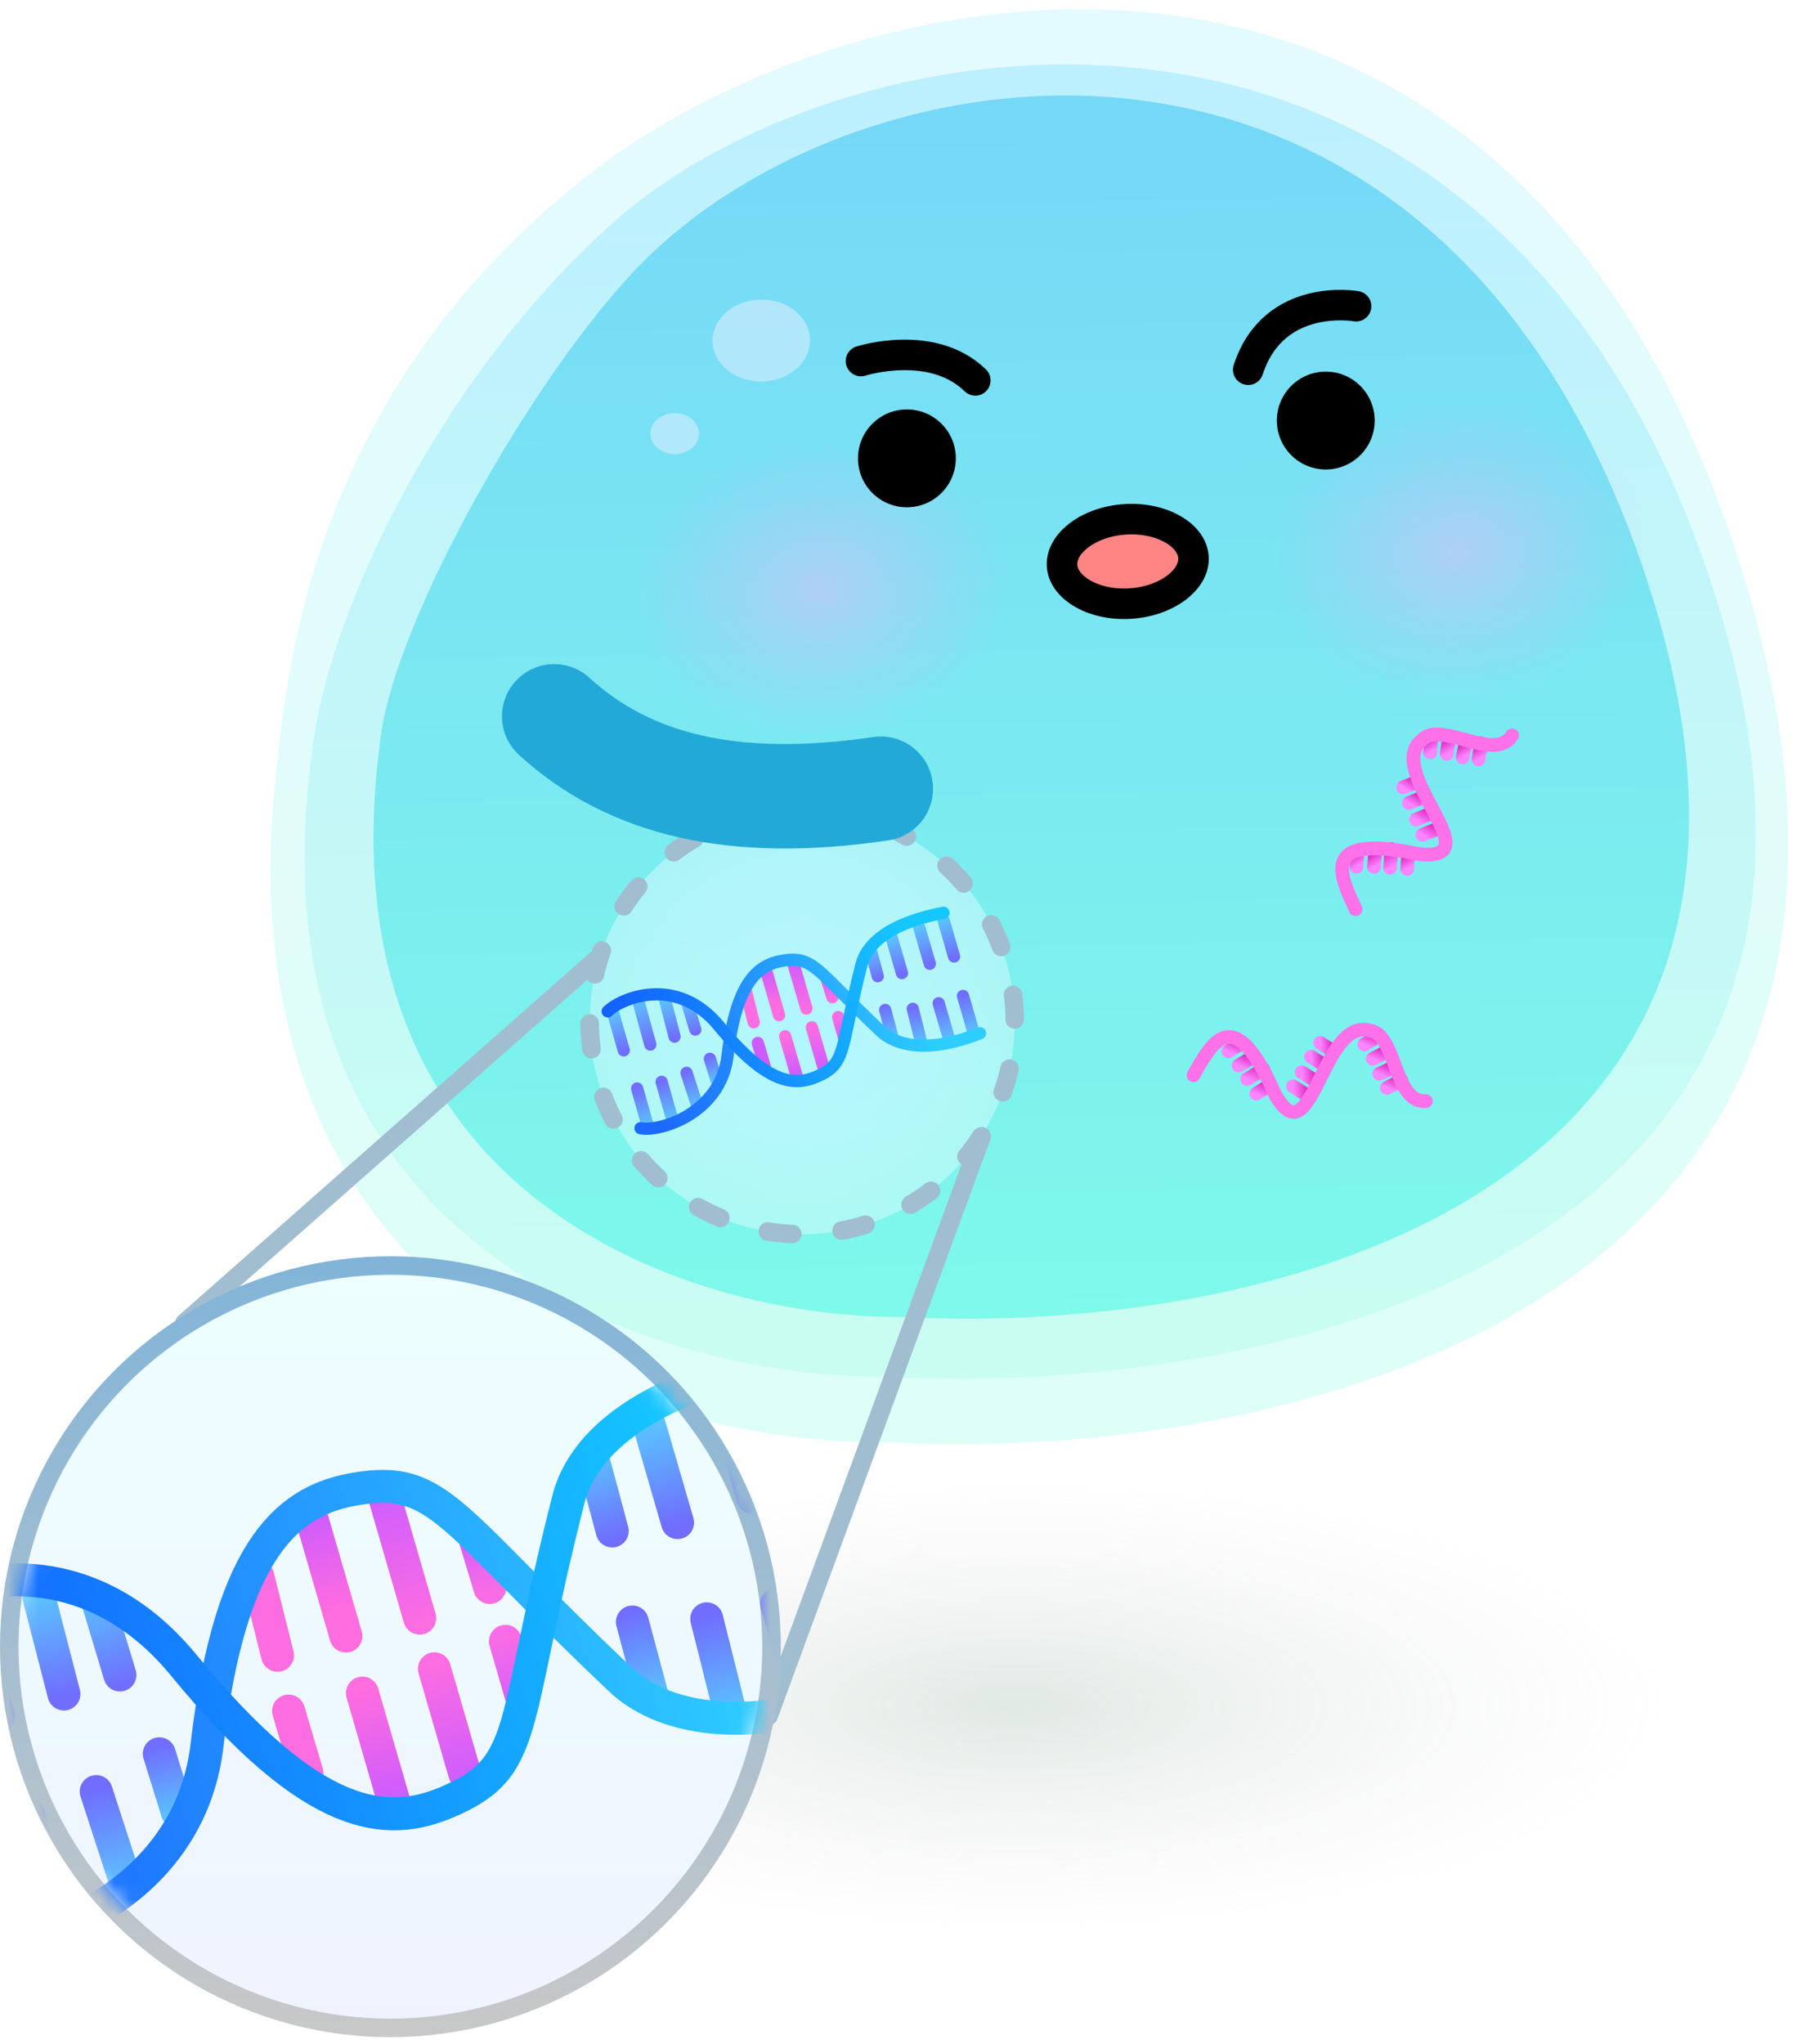 <svg width="119" height="134" viewBox="0 0 119 134" fill="none" xmlns="http://www.w3.org/2000/svg">
<ellipse opacity="0.2" cx="42.754" cy="14.899" rx="42.754" ry="14.899" transform="matrix(-1 8.75367e-08 8.75367e-08 1 109.299 96.921)" fill="url(#paint0_radial_10467_255)"/>
<path opacity="0.6" d="M114.313 37.736C99.283 -11.137 56.403 -2.264 38.874 11.237C22.434 23.899 19.161 40.053 18.23 49.584C13.636 86.025 42.799 94.734 57.955 94.534C83.004 95.965 129.343 86.609 114.313 37.736Z" fill="url(#paint1_linear_10467_255)"/>
<path opacity="0.6" d="M112.327 38.621C97.985 -5.773 55.783 0.678 40.203 14.593C28.436 25.102 21.334 40.786 20.437 49.446C16.021 82.558 43.904 90.453 58.397 90.261C82.35 91.545 126.669 83.016 112.327 38.621Z" fill="url(#paint2_linear_10467_255)"/>
<path d="M108.205 38.701C95.196 -2.261 58.218 2.042 42.825 16.517C35.677 23.239 25.727 40.679 24.916 48.668C20.92 79.217 46.196 86.506 59.333 86.332C81.044 87.523 121.215 79.663 108.205 38.701Z" fill="url(#paint3_linear_10467_255)"/>
<circle cx="13.933" cy="13.933" r="13.933" transform="matrix(-1 0.013 0.013 1 66.349 52.864)" fill="url(#paint4_radial_10467_255)"/>
<circle cx="13.933" cy="13.933" r="13.933" transform="matrix(-1 0.013 0.013 1 66.349 52.864)" fill="white" fill-opacity="0.2"/>
<circle cx="13.933" cy="13.933" r="13.933" transform="matrix(-1 0.013 0.013 1 66.349 52.864)" stroke="#A1BED1" stroke-width="1.214" stroke-linecap="round" stroke-dasharray="1.62 3.24"/>
<path d="M57.751 51.704C48.105 53.127 41.273 51.471 36.335 46.96" stroke="#23A9D7" stroke-width="6.847" stroke-linecap="round"/>
<g opacity="0.6" filter="url(#filter0_f_10467_255)">
<ellipse cx="3.196" cy="2.685" rx="3.196" ry="2.685" transform="matrix(-1 0.013 0.013 1 53.075 19.598)" fill="#D7ECFF"/>
</g>
<g opacity="0.6" filter="url(#filter1_f_10467_255)">
<ellipse cx="1.598" cy="1.343" rx="1.598" ry="1.343" transform="matrix(-1 0.013 0.013 1 45.821 27.061)" fill="#D7ECFF"/>
</g>
<ellipse cx="15.892" cy="12.562" rx="15.892" ry="12.562" transform="matrix(0.995 -0.099 0.099 0.995 36.787 27.743)" fill="url(#paint5_radial_10467_255)"/>
<ellipse cx="15.892" cy="12.562" rx="15.892" ry="12.562" transform="matrix(0.995 -0.099 0.099 0.995 78.569 25.262)" fill="url(#paint6_radial_10467_255)"/>
<circle cx="3.207" cy="3.207" r="3.207" transform="matrix(-1 0.013 0.013 1 90.089 24.32)" fill="black"/>
<path d="M73.762 34.045C75.045 33.961 76.189 34.258 76.997 34.755C77.808 35.253 78.209 35.896 78.25 36.525C78.291 37.153 77.977 37.843 77.238 38.442C76.501 39.04 75.405 39.483 74.122 39.566C72.839 39.65 71.695 39.353 70.887 38.856C70.076 38.358 69.674 37.714 69.633 37.086C69.593 36.458 69.907 35.768 70.647 35.169C71.384 34.571 72.479 34.128 73.762 34.045Z" fill="#FF8585" stroke="black" stroke-width="2"/>
<circle cx="3.207" cy="3.207" r="3.207" transform="matrix(-1 0.013 0.013 1 62.626 26.798)" fill="black"/>
<path d="M56.45 23.669C56.45 23.669 61.119 22.174 63.946 24.937" stroke="black" stroke-width="2" stroke-miterlimit="10" stroke-linecap="round"/>
<path d="M88.911 20.074C88.911 20.074 83.516 19.104 81.838 24.236" stroke="black" stroke-width="2" stroke-miterlimit="10" stroke-linecap="round"/>
<path d="M89.004 55.823L88.939 56.824" stroke="url(#paint7_linear_10467_255)" stroke-width="0.896" stroke-linecap="round"/>
<path d="M92.912 51.264L91.998 51.613" stroke="url(#paint8_linear_10467_255)" stroke-width="0.896" stroke-linecap="round"/>
<path d="M93.276 52.274L92.377 52.64" stroke="url(#paint9_linear_10467_255)" stroke-width="0.896" stroke-linecap="round"/>
<path d="M93.885 53.304L92.849 53.725" stroke="url(#paint10_linear_10467_255)" stroke-width="0.896" stroke-linecap="round"/>
<path d="M94.352 54.29L93.266 54.726" stroke="url(#paint11_linear_10467_255)" stroke-width="0.896" stroke-linecap="round"/>
<path d="M92.325 55.95L92.263 56.966" stroke="url(#paint12_linear_10467_255)" stroke-width="0.896" stroke-linecap="round"/>
<path d="M97.099 48.736L96.939 49.781" stroke="url(#paint13_linear_10467_255)" stroke-width="0.896" stroke-linecap="round"/>
<path d="M96.106 48.626L95.897 49.655" stroke="url(#paint14_linear_10467_255)" stroke-width="0.896" stroke-linecap="round"/>
<path d="M95.014 48.344L94.851 49.421" stroke="url(#paint15_linear_10467_255)" stroke-width="0.896" stroke-linecap="round"/>
<path d="M93.85 48.335L93.769 49.321" stroke="url(#paint16_linear_10467_255)" stroke-width="0.896" stroke-linecap="round"/>
<path d="M91.231 55.668L91.138 56.891" stroke="url(#paint17_linear_10467_255)" stroke-width="0.896" stroke-linecap="round"/>
<path d="M90.17 55.831L90.082 56.832" stroke="url(#paint18_linear_10467_255)" stroke-width="0.896" stroke-linecap="round"/>
<path d="M88.876 59.605C87.882 57.417 86.384 54.587 93.043 55.995C97.926 56.519 90.716 50.585 93.212 48.526C94.445 47.173 98.016 50.028 99.139 48.208" stroke="#FF71E8" stroke-width="0.896" stroke-linecap="round"/>
<path d="M81.398 68.386L80.546 68.917" stroke="url(#paint19_linear_10467_255)" stroke-width="0.896" stroke-linecap="round"/>
<path d="M87.379 68.905L86.563 68.366" stroke="url(#paint20_linear_10467_255)" stroke-width="0.896" stroke-linecap="round"/>
<path d="M86.771 69.789L85.95 69.272" stroke="url(#paint21_linear_10467_255)" stroke-width="0.896" stroke-linecap="round"/>
<path d="M86.288 70.885L85.342 70.288" stroke="url(#paint22_linear_10467_255)" stroke-width="0.896" stroke-linecap="round"/>
<path d="M85.76 71.838L84.773 71.21" stroke="url(#paint23_linear_10467_255)" stroke-width="0.896" stroke-linecap="round"/>
<path d="M83.229 71.159L82.367 71.7" stroke="url(#paint24_linear_10467_255)" stroke-width="0.896" stroke-linecap="round"/>
<path d="M91.874 70.836L90.932 71.314" stroke="url(#paint25_linear_10467_255)" stroke-width="0.896" stroke-linecap="round"/>
<path d="M91.385 69.963L90.427 70.393" stroke="url(#paint26_linear_10467_255)" stroke-width="0.896" stroke-linecap="round"/>
<path d="M90.978 68.912L90.007 69.407" stroke="url(#paint27_linear_10467_255)" stroke-width="0.896" stroke-linecap="round"/>
<path d="M90.307 67.961L89.458 68.469" stroke="url(#paint28_linear_10467_255)" stroke-width="0.896" stroke-linecap="round"/>
<path d="M82.821 70.106L81.773 70.742" stroke="url(#paint29_linear_10467_255)" stroke-width="0.896" stroke-linecap="round"/>
<path d="M82.071 69.339L81.206 69.85" stroke="url(#paint30_linear_10467_255)" stroke-width="0.896" stroke-linecap="round"/>
<path d="M78.249 70.484C79.447 68.4 80.875 65.534 83.611 71.766C86.03 76.04 86.651 66.722 89.779 67.551C91.596 67.765 91.357 72.331 93.491 72.182" stroke="#FF71E8" stroke-width="0.896" stroke-linecap="round"/>
<path d="M12.084 86.726L39.269 62.748" stroke="#A1BED1" stroke-width="1.214" stroke-linecap="round"/>
<path d="M64.368 74.488L50.398 112.481" stroke="#A1BED1" stroke-width="1.214" stroke-linecap="round"/>
<circle cx="25.596" cy="107.95" r="24.989" fill="url(#paint31_linear_10467_255)" stroke="url(#paint32_linear_10467_255)" stroke-width="1.214"/>
<mask id="mask0_10467_255" style="mask-type:alpha" maskUnits="userSpaceOnUse" x="1" y="83" width="50" height="50">
<circle cx="25.596" cy="107.951" r="24.006" fill="white" stroke="url(#paint33_linear_10467_255)" stroke-width="0.954"/>
</mask>
<g mask="url(#mask0_10467_255)">
<path d="M42.738 111.097L41.461 106.331" stroke="url(#paint34_linear_10467_255)" stroke-width="2.163" stroke-linecap="round"/>
<path d="M20.132 116.264L18.922 112.169" stroke="url(#paint35_linear_10467_255)" stroke-width="2.163" stroke-linecap="round"/>
<path d="M47.904 112.389L46.337 106.123" stroke="url(#paint36_linear_10467_255)" stroke-width="2.163" stroke-linecap="round"/>
<path d="M25.869 118.263L23.761 110.991" stroke="url(#paint37_linear_10467_255)" stroke-width="2.163" stroke-linecap="round"/>
<path d="M52.791 111.577L50.923 105.137" stroke="url(#paint38_linear_10467_255)" stroke-width="2.163" stroke-linecap="round"/>
<path d="M30.47 116.253L28.482 109.397" stroke="url(#paint39_linear_10467_255)" stroke-width="2.163" stroke-linecap="round"/>
<path d="M38.863 95.596L40.141 100.362" stroke="url(#paint40_linear_10467_255)" stroke-width="2.163" stroke-linecap="round"/>
<path d="M42.556 93.372L44.423 99.813" stroke="url(#paint41_linear_10467_255)" stroke-width="2.163" stroke-linecap="round"/>
<path d="M47.483 91.72L49.35 98.16" stroke="url(#paint42_linear_10467_255)" stroke-width="2.163" stroke-linecap="round"/>
<path d="M11.627 118.779L10.444 114.97" stroke="url(#paint43_linear_10467_255)" stroke-width="2.163" stroke-linecap="round"/>
<path d="M8.304 123.589L6.309 117.446" stroke="url(#paint44_linear_10467_255)" stroke-width="2.163" stroke-linecap="round"/>
<path d="M3.736 125.491L1.903 119.041" stroke="url(#paint45_linear_10467_255)" stroke-width="2.163" stroke-linecap="round"/>
<path d="M6.337 104.743L7.861 109.803" stroke="url(#paint46_linear_10467_255)" stroke-width="2.163" stroke-linecap="round"/>
<path d="M2.548 104.678L4.191 111.05" stroke="url(#paint47_linear_10467_255)" stroke-width="2.163" stroke-linecap="round"/>
<path d="M-2.259 104.572L-0.102 112.451" stroke="url(#paint48_linear_10467_255)" stroke-width="2.163" stroke-linecap="round"/>
<path d="M34.223 111.336L33.138 107.596" stroke="url(#paint49_linear_10467_255)" stroke-width="2.163" stroke-linecap="round"/>
<path d="M16.903 103.345L18.195 108.512" stroke="url(#paint50_linear_10467_255)" stroke-width="2.163" stroke-linecap="round"/>
<path d="M20.269 98.941L22.678 107.252" stroke="url(#paint51_linear_10467_255)" stroke-width="2.163" stroke-linecap="round"/>
<path d="M25.23 98.179L27.518 106.074" stroke="url(#paint52_linear_10467_255)" stroke-width="2.163" stroke-linecap="round"/>
<path d="M31.112 100.763L32.113 104.065" stroke="url(#paint53_linear_10467_255)" stroke-width="2.163" stroke-linecap="round"/>
<path d="M-1.828 127.242C1.533 127.957 12.382 124.658 13.575 114.399C15.123 101.089 19.154 98.297 23.345 97.603C28.861 96.689 29.398 99.451 40.716 110.134C43.089 112.374 48.537 114.277 58.239 110.451" stroke="url(#paint54_linear_10467_255)" stroke-width="2.163" stroke-linecap="round"/>
<path d="M-7.638 106.575C-5.181 104.173 4.631 100.117 12.061 109.179C20.558 119.54 25.388 119.799 29.3 118.144C34.794 115.82 33.426 113.344 37.275 98.265C38.082 95.103 41.536 91.093 51.779 89.137" stroke="url(#paint55_linear_10467_255)" stroke-width="2.163" stroke-linecap="round"/>
</g>
<path d="M58.512 67.975L58.038 66.208" stroke="url(#paint56_linear_10467_255)" stroke-width="0.802" stroke-linecap="round"/>
<path d="M50.134 69.889L49.686 68.372" stroke="url(#paint57_linear_10467_255)" stroke-width="0.802" stroke-linecap="round"/>
<path d="M60.426 68.453L59.845 66.131" stroke="url(#paint58_linear_10467_255)" stroke-width="0.802" stroke-linecap="round"/>
<path d="M52.26 70.63L51.479 67.935" stroke="url(#paint59_linear_10467_255)" stroke-width="0.802" stroke-linecap="round"/>
<path d="M62.237 68.152L61.545 65.766" stroke="url(#paint60_linear_10467_255)" stroke-width="0.802" stroke-linecap="round"/>
<path d="M63.829 67.674L63.137 65.287" stroke="url(#paint61_linear_10467_255)" stroke-width="0.802" stroke-linecap="round"/>
<path d="M53.965 69.886L53.229 67.345" stroke="url(#paint62_linear_10467_255)" stroke-width="0.802" stroke-linecap="round"/>
<path d="M57.076 62.23L57.549 63.997" stroke="url(#paint63_linear_10467_255)" stroke-width="0.802" stroke-linecap="round"/>
<path d="M58.444 61.406L59.136 63.793" stroke="url(#paint64_linear_10467_255)" stroke-width="0.802" stroke-linecap="round"/>
<path d="M60.27 60.794L60.962 63.181" stroke="url(#paint65_linear_10467_255)" stroke-width="0.802" stroke-linecap="round"/>
<path d="M61.862 60.315L62.554 62.702" stroke="url(#paint66_linear_10467_255)" stroke-width="0.802" stroke-linecap="round"/>
<path d="M46.982 70.821L46.544 69.409" stroke="url(#paint67_linear_10467_255)" stroke-width="0.802" stroke-linecap="round"/>
<path d="M45.752 72.605L45.012 70.328" stroke="url(#paint68_linear_10467_255)" stroke-width="0.802" stroke-linecap="round"/>
<path d="M44.058 73.31L43.379 70.919" stroke="url(#paint69_linear_10467_255)" stroke-width="0.802" stroke-linecap="round"/>
<path d="M42.454 73.748L41.774 71.358" stroke="url(#paint70_linear_10467_255)" stroke-width="0.802" stroke-linecap="round"/>
<path d="M45.023 65.62L45.587 67.495" stroke="url(#paint71_linear_10467_255)" stroke-width="0.802" stroke-linecap="round"/>
<path d="M43.618 65.596L44.227 67.957" stroke="url(#paint72_linear_10467_255)" stroke-width="0.802" stroke-linecap="round"/>
<path d="M41.837 65.557L42.636 68.477" stroke="url(#paint73_linear_10467_255)" stroke-width="0.802" stroke-linecap="round"/>
<path d="M40.217 66.467L40.897 68.857" stroke="url(#paint74_linear_10467_255)" stroke-width="0.802" stroke-linecap="round"/>
<path d="M55.356 68.064L54.954 66.678" stroke="url(#paint75_linear_10467_255)" stroke-width="0.802" stroke-linecap="round"/>
<path d="M48.938 65.102L49.416 67.017" stroke="url(#paint76_linear_10467_255)" stroke-width="0.802" stroke-linecap="round"/>
<path d="M50.185 63.471L51.078 66.55" stroke="url(#paint77_linear_10467_255)" stroke-width="0.802" stroke-linecap="round"/>
<path d="M52.023 63.188L52.872 66.113" stroke="url(#paint78_linear_10467_255)" stroke-width="0.802" stroke-linecap="round"/>
<path d="M54.203 64.145L54.574 65.369" stroke="url(#paint79_linear_10467_255)" stroke-width="0.802" stroke-linecap="round"/>
<path d="M41.997 73.958C43.242 74.223 47.262 73 47.704 69.199C48.278 64.266 49.772 63.231 51.325 62.974C53.369 62.636 53.568 63.659 57.762 67.618C58.642 68.448 60.66 69.153 64.256 67.735" stroke="url(#paint80_linear_10467_255)" stroke-width="0.802" stroke-linecap="round"/>
<path d="M39.843 66.299C40.754 65.409 44.39 63.906 47.143 67.263C50.292 71.103 52.082 71.199 53.532 70.586C55.567 69.725 55.061 68.807 56.487 63.219C56.786 62.047 58.066 60.562 61.862 59.837" stroke="url(#paint81_linear_10467_255)" stroke-width="0.802" stroke-linecap="round"/>
<defs>
<filter id="filter0_f_10467_255" x="46.32" y="19.241" width="7.189" height="6.167" filterUnits="userSpaceOnUse" color-interpolation-filters="sRGB">
<feFlood flood-opacity="0" result="BackgroundImageFix"/>
<feBlend mode="normal" in="SourceGraphic" in2="BackgroundImageFix" result="shape"/>
<feGaussianBlur stdDeviation="0.199" result="effect1_foregroundBlur_10467_255"/>
</filter>
<filter id="filter1_f_10467_255" x="42.244" y="26.684" width="3.993" height="3.481" filterUnits="userSpaceOnUse" color-interpolation-filters="sRGB">
<feFlood flood-opacity="0" result="BackgroundImageFix"/>
<feBlend mode="normal" in="SourceGraphic" in2="BackgroundImageFix" result="shape"/>
<feGaussianBlur stdDeviation="0.199" result="effect1_foregroundBlur_10467_255"/>
</filter>
<radialGradient id="paint0_radial_10467_255" cx="0" cy="0" r="1" gradientUnits="userSpaceOnUse" gradientTransform="translate(42.754 14.899) rotate(90) scale(14.899 42.754)">
<stop stop-color="#659079"/>
<stop offset="1" stop-color="#BCBCBC" stop-opacity="0"/>
</radialGradient>
<linearGradient id="paint1_linear_10467_255" x1="66.772" y1="1.501" x2="68.004" y2="94.608" gradientUnits="userSpaceOnUse">
<stop stop-color="#D1F7FF"/>
<stop offset="1" stop-color="#C7FFF1"/>
</linearGradient>
<linearGradient id="paint2_linear_10467_255" x1="66.888" y1="5.729" x2="68.007" y2="90.321" gradientUnits="userSpaceOnUse">
<stop stop-color="#A3E9FF"/>
<stop offset="1" stop-color="#BDFCED"/>
</linearGradient>
<linearGradient id="paint3_linear_10467_255" x1="67.011" y1="8.345" x2="68.043" y2="86.391" gradientUnits="userSpaceOnUse">
<stop stop-color="#76D8F7"/>
<stop offset="1" stop-color="#7EF9EA"/>
</linearGradient>
<radialGradient id="paint4_radial_10467_255" cx="0" cy="0" r="1" gradientUnits="userSpaceOnUse" gradientTransform="translate(13.933 13.933) rotate(88.863) scale(20.429)">
<stop stop-color="#9CF4FF"/>
<stop offset="1" stop-color="#E3FCFF" stop-opacity="0"/>
</radialGradient>
<radialGradient id="paint5_radial_10467_255" cx="0" cy="0" r="1" gradientTransform="matrix(0.836 9.918 -12.546 0.661 15.892 12.562)" gradientUnits="userSpaceOnUse">
<stop stop-color="#FFB1FC" stop-opacity="0.41"/>
<stop offset="1" stop-color="#E4ABF8" stop-opacity="0"/>
</radialGradient>
<radialGradient id="paint6_radial_10467_255" cx="0" cy="0" r="1" gradientTransform="matrix(0.836 9.918 -12.546 0.661 15.892 12.562)" gradientUnits="userSpaceOnUse">
<stop stop-color="#FFB1FC" stop-opacity="0.41"/>
<stop offset="1" stop-color="#E4ABF8" stop-opacity="0"/>
</radialGradient>
<linearGradient id="paint7_linear_10467_255" x1="88.851" y1="55.913" x2="89.272" y2="56.627" gradientUnits="userSpaceOnUse">
<stop stop-color="#DD28C0"/>
<stop offset="1" stop-color="#FD86FF"/>
</linearGradient>
<linearGradient id="paint8_linear_10467_255" x1="92.748" y1="51.167" x2="92.356" y2="51.826" gradientUnits="userSpaceOnUse">
<stop stop-color="#DD28C0"/>
<stop offset="1" stop-color="#FD86FF"/>
</linearGradient>
<linearGradient id="paint9_linear_10467_255" x1="93.118" y1="52.18" x2="92.722" y2="52.845" gradientUnits="userSpaceOnUse">
<stop stop-color="#DD28C0"/>
<stop offset="1" stop-color="#FD86FF"/>
</linearGradient>
<linearGradient id="paint10_linear_10467_255" x1="93.703" y1="53.196" x2="93.247" y2="53.962" gradientUnits="userSpaceOnUse">
<stop stop-color="#DD28C0"/>
<stop offset="1" stop-color="#FD86FF"/>
</linearGradient>
<linearGradient id="paint11_linear_10467_255" x1="94.16" y1="54.176" x2="93.684" y2="54.975" gradientUnits="userSpaceOnUse">
<stop stop-color="#DD28C0"/>
<stop offset="1" stop-color="#FD86FF"/>
</linearGradient>
<linearGradient id="paint12_linear_10467_255" x1="92.17" y1="56.041" x2="92.599" y2="56.767" gradientUnits="userSpaceOnUse">
<stop stop-color="#DD28C0"/>
<stop offset="1" stop-color="#FD86FF"/>
</linearGradient>
<linearGradient id="paint13_linear_10467_255" x1="96.918" y1="48.843" x2="97.334" y2="49.548" gradientUnits="userSpaceOnUse">
<stop stop-color="#DD28C0"/>
<stop offset="1" stop-color="#FD86FF"/>
</linearGradient>
<linearGradient id="paint14_linear_10467_255" x1="95.915" y1="48.738" x2="96.312" y2="49.41" gradientUnits="userSpaceOnUse">
<stop stop-color="#DD28C0"/>
<stop offset="1" stop-color="#FD86FF"/>
</linearGradient>
<linearGradient id="paint15_linear_10467_255" x1="94.828" y1="48.454" x2="95.257" y2="49.182" gradientUnits="userSpaceOnUse">
<stop stop-color="#DD28C0"/>
<stop offset="1" stop-color="#FD86FF"/>
</linearGradient>
<linearGradient id="paint16_linear_10467_255" x1="93.696" y1="48.426" x2="94.106" y2="49.122" gradientUnits="userSpaceOnUse">
<stop stop-color="#DD28C0"/>
<stop offset="1" stop-color="#FD86FF"/>
</linearGradient>
<linearGradient id="paint17_linear_10467_255" x1="91.041" y1="55.78" x2="91.552" y2="56.646" gradientUnits="userSpaceOnUse">
<stop stop-color="#DD28C0"/>
<stop offset="1" stop-color="#FD86FF"/>
</linearGradient>
<linearGradient id="paint18_linear_10467_255" x1="90.012" y1="55.924" x2="90.427" y2="56.629" gradientUnits="userSpaceOnUse">
<stop stop-color="#DD28C0"/>
<stop offset="1" stop-color="#FD86FF"/>
</linearGradient>
<linearGradient id="paint19_linear_10467_255" x1="81.235" y1="68.314" x2="80.9" y2="69.073" gradientUnits="userSpaceOnUse">
<stop stop-color="#DD28C0"/>
<stop offset="1" stop-color="#FD86FF"/>
</linearGradient>
<linearGradient id="paint20_linear_10467_255" x1="87.363" y1="68.715" x2="86.599" y2="68.78" gradientUnits="userSpaceOnUse">
<stop stop-color="#DD28C0"/>
<stop offset="1" stop-color="#FD86FF"/>
</linearGradient>
<linearGradient id="paint21_linear_10467_255" x1="86.755" y1="69.606" x2="85.984" y2="69.672" gradientUnits="userSpaceOnUse">
<stop stop-color="#DD28C0"/>
<stop offset="1" stop-color="#FD86FF"/>
</linearGradient>
<linearGradient id="paint22_linear_10467_255" x1="86.27" y1="70.673" x2="85.382" y2="70.749" gradientUnits="userSpaceOnUse">
<stop stop-color="#DD28C0"/>
<stop offset="1" stop-color="#FD86FF"/>
</linearGradient>
<linearGradient id="paint23_linear_10467_255" x1="85.741" y1="71.616" x2="84.814" y2="71.695" gradientUnits="userSpaceOnUse">
<stop stop-color="#DD28C0"/>
<stop offset="1" stop-color="#FD86FF"/>
</linearGradient>
<linearGradient id="paint24_linear_10467_255" x1="83.065" y1="71.087" x2="82.725" y2="71.858" gradientUnits="userSpaceOnUse">
<stop stop-color="#DD28C0"/>
<stop offset="1" stop-color="#FD86FF"/>
</linearGradient>
<linearGradient id="paint25_linear_10467_255" x1="91.682" y1="70.751" x2="91.351" y2="71.499" gradientUnits="userSpaceOnUse">
<stop stop-color="#DD28C0"/>
<stop offset="1" stop-color="#FD86FF"/>
</linearGradient>
<linearGradient id="paint26_linear_10467_255" x1="91.183" y1="69.873" x2="90.867" y2="70.588" gradientUnits="userSpaceOnUse">
<stop stop-color="#DD28C0"/>
<stop offset="1" stop-color="#FD86FF"/>
</linearGradient>
<linearGradient id="paint27_linear_10467_255" x1="90.78" y1="68.824" x2="90.439" y2="69.597" gradientUnits="userSpaceOnUse">
<stop stop-color="#DD28C0"/>
<stop offset="1" stop-color="#FD86FF"/>
</linearGradient>
<linearGradient id="paint28_linear_10467_255" x1="90.143" y1="67.889" x2="89.817" y2="68.627" gradientUnits="userSpaceOnUse">
<stop stop-color="#DD28C0"/>
<stop offset="1" stop-color="#FD86FF"/>
</linearGradient>
<linearGradient id="paint29_linear_10467_255" x1="82.619" y1="70.016" x2="82.213" y2="70.936" gradientUnits="userSpaceOnUse">
<stop stop-color="#DD28C0"/>
<stop offset="1" stop-color="#FD86FF"/>
</linearGradient>
<linearGradient id="paint30_linear_10467_255" x1="81.903" y1="69.264" x2="81.572" y2="70.012" gradientUnits="userSpaceOnUse">
<stop stop-color="#DD28C0"/>
<stop offset="1" stop-color="#FD86FF"/>
</linearGradient>
<linearGradient id="paint31_linear_10467_255" x1="25.596" y1="82.355" x2="25.596" y2="133.546" gradientUnits="userSpaceOnUse">
<stop stop-color="#EDFFFF"/>
<stop offset="1" stop-color="#EFF3FF"/>
</linearGradient>
<linearGradient id="paint32_linear_10467_255" x1="25.596" y1="82.355" x2="25.596" y2="133.546" gradientUnits="userSpaceOnUse">
<stop stop-color="#81B4D8"/>
<stop offset="1" stop-color="#C8C8C8"/>
</linearGradient>
<linearGradient id="paint33_linear_10467_255" x1="25.596" y1="83.468" x2="25.596" y2="132.434" gradientUnits="userSpaceOnUse">
<stop stop-color="#81B4D8"/>
<stop offset="1" stop-color="#C8C8C8"/>
</linearGradient>
<linearGradient id="paint34_linear_10467_255" x1="42.252" y1="105.424" x2="44.016" y2="111.051" gradientUnits="userSpaceOnUse">
<stop stop-color="#706DFF"/>
<stop offset="1" stop-color="#5AC4FF"/>
</linearGradient>
<linearGradient id="paint35_linear_10467_255" x1="164085" y1="-47456.1" x2="164088" y2="-47447.5" gradientUnits="userSpaceOnUse">
<stop stop-color="#FC6DE1"/>
<stop offset="1" stop-color="#CD5CFE"/>
</linearGradient>
<linearGradient id="paint36_linear_10467_255" x1="46.296" y1="105.956" x2="47.929" y2="112.489" gradientUnits="userSpaceOnUse">
<stop stop-color="#706DFF"/>
<stop offset="1" stop-color="#5AC4FF"/>
</linearGradient>
<linearGradient id="paint37_linear_10467_255" x1="23.705" y1="110.798" x2="25.903" y2="118.379" gradientUnits="userSpaceOnUse">
<stop stop-color="#FF6DDF"/>
<stop offset="1" stop-color="#CA5AFF"/>
</linearGradient>
<linearGradient id="paint38_linear_10467_255" x1="51.844" y1="104.723" x2="53.82" y2="111.536" gradientUnits="userSpaceOnUse">
<stop stop-color="#706DFF"/>
<stop offset="1" stop-color="#5AC4FF"/>
</linearGradient>
<linearGradient id="paint39_linear_10467_255" x1="29.349" y1="108.795" x2="31.654" y2="116.746" gradientUnits="userSpaceOnUse">
<stop stop-color="#FC6DE1"/>
<stop offset="1" stop-color="#CC5CFF"/>
</linearGradient>
<linearGradient id="paint40_linear_10467_255" x1="41.258" y1="100.67" x2="39.494" y2="95.043" gradientUnits="userSpaceOnUse">
<stop stop-color="#706DFF"/>
<stop offset="1" stop-color="#5AC4FF"/>
</linearGradient>
<linearGradient id="paint41_linear_10467_255" x1="44.473" y1="99.984" x2="42.526" y2="93.269" gradientUnits="userSpaceOnUse">
<stop stop-color="#706DFF"/>
<stop offset="1" stop-color="#5AC4FF"/>
</linearGradient>
<linearGradient id="paint42_linear_10467_255" x1="50.35" y1="98.018" x2="48.374" y2="91.204" gradientUnits="userSpaceOnUse">
<stop stop-color="#706DFF"/>
<stop offset="1" stop-color="#5AC4FF"/>
</linearGradient>
<linearGradient id="paint43_linear_10467_255" x1="11.249" y1="114.188" x2="12.663" y2="118.745" gradientUnits="userSpaceOnUse">
<stop stop-color="#706DFF"/>
<stop offset="1" stop-color="#5AC4FF"/>
</linearGradient>
<linearGradient id="paint44_linear_10467_255" x1="6.256" y1="117.283" x2="8.336" y2="123.687" gradientUnits="userSpaceOnUse">
<stop stop-color="#706DFF"/>
<stop offset="1" stop-color="#5AC4FF"/>
</linearGradient>
<linearGradient id="paint45_linear_10467_255" x1="0.902" y1="119.178" x2="2.842" y2="126.002" gradientUnits="userSpaceOnUse">
<stop stop-color="#706DFF"/>
<stop offset="1" stop-color="#5AC4FF"/>
</linearGradient>
<linearGradient id="paint46_linear_10467_255" x1="7.098" y1="110.736" x2="5.275" y2="104.684" gradientUnits="userSpaceOnUse">
<stop stop-color="#706DFF"/>
<stop offset="1" stop-color="#5AC4FF"/>
</linearGradient>
<linearGradient id="paint47_linear_10467_255" x1="4.234" y1="111.219" x2="2.522" y2="104.576" gradientUnits="userSpaceOnUse">
<stop stop-color="#706DFF"/>
<stop offset="1" stop-color="#5AC4FF"/>
</linearGradient>
<linearGradient id="paint48_linear_10467_255" x1="-1.021" y1="112.881" x2="-3.303" y2="104.546" gradientUnits="userSpaceOnUse">
<stop stop-color="#706DFF"/>
<stop offset="1" stop-color="#5AC4FF"/>
</linearGradient>
<linearGradient id="paint49_linear_10467_255" x1="34.059" y1="107.181" x2="35.213" y2="111.16" gradientUnits="userSpaceOnUse">
<stop stop-color="#F86CE5"/>
<stop offset="1" stop-color="#D35FFC"/>
</linearGradient>
<linearGradient id="paint50_linear_10467_255" x1="-128275" y1="32182.6" x2="-128277" y2="32176.6" gradientUnits="userSpaceOnUse">
<stop stop-color="#FC6DE1"/>
<stop offset="1" stop-color="#CD5CFE"/>
</linearGradient>
<linearGradient id="paint51_linear_10467_255" x1="22.186" y1="105.553" x2="20.239" y2="98.838" gradientUnits="userSpaceOnUse">
<stop stop-color="#FF6DDF"/>
<stop offset="1" stop-color="#CA5AFF"/>
</linearGradient>
<linearGradient id="paint52_linear_10467_255" x1="26.666" y1="106.724" x2="24.012" y2="97.569" gradientUnits="userSpaceOnUse">
<stop stop-color="#FC6DE1"/>
<stop offset="1" stop-color="#CC5CFF"/>
</linearGradient>
<linearGradient id="paint53_linear_10467_255" x1="31.193" y1="104.476" x2="30.127" y2="100.962" gradientUnits="userSpaceOnUse">
<stop stop-color="#F86CE5"/>
<stop offset="1" stop-color="#D35FFC"/>
</linearGradient>
<linearGradient id="paint54_linear_10467_255" x1="-1.83" y1="116.036" x2="47.409" y2="101.761" gradientUnits="userSpaceOnUse">
<stop stop-color="#1C69FF"/>
<stop offset="1" stop-color="#2DCDFF"/>
</linearGradient>
<linearGradient id="paint55_linear_10467_255" x1="-1.834" y1="116.038" x2="47.405" y2="101.763" gradientUnits="userSpaceOnUse">
<stop stop-color="#1363FF"/>
<stop offset="1" stop-color="#15C7FF"/>
</linearGradient>
<linearGradient id="paint56_linear_10467_255" x1="58.932" y1="65.684" x2="59.586" y2="67.769" gradientUnits="userSpaceOnUse">
<stop stop-color="#706DFF"/>
<stop offset="1" stop-color="#5AC4FF"/>
</linearGradient>
<linearGradient id="paint57_linear_10467_255" x1="60848.2" y1="-17559.1" x2="60849.1" y2="-17555.9" gradientUnits="userSpaceOnUse">
<stop stop-color="#FC6DE1"/>
<stop offset="1" stop-color="#CD5CFE"/>
</linearGradient>
<linearGradient id="paint58_linear_10467_255" x1="59.83" y1="66.07" x2="60.435" y2="68.49" gradientUnits="userSpaceOnUse">
<stop stop-color="#706DFF"/>
<stop offset="1" stop-color="#5AC4FF"/>
</linearGradient>
<linearGradient id="paint59_linear_10467_255" x1="51.458" y1="67.864" x2="52.273" y2="70.673" gradientUnits="userSpaceOnUse">
<stop stop-color="#FF6DDF"/>
<stop offset="1" stop-color="#CA5AFF"/>
</linearGradient>
<linearGradient id="paint60_linear_10467_255" x1="62.491" y1="65.437" x2="63.223" y2="67.962" gradientUnits="userSpaceOnUse">
<stop stop-color="#706DFF"/>
<stop offset="1" stop-color="#5AC4FF"/>
</linearGradient>
<linearGradient id="paint61_linear_10467_255" x1="64.082" y1="64.959" x2="64.814" y2="67.484" gradientUnits="userSpaceOnUse">
<stop stop-color="#706DFF"/>
<stop offset="1" stop-color="#5AC4FF"/>
</linearGradient>
<linearGradient id="paint62_linear_10467_255" x1="54.154" y1="66.947" x2="55.008" y2="69.893" gradientUnits="userSpaceOnUse">
<stop stop-color="#FC6DE1"/>
<stop offset="1" stop-color="#CC5CFF"/>
</linearGradient>
<linearGradient id="paint63_linear_10467_255" x1="58.564" y1="63.923" x2="57.91" y2="61.837" gradientUnits="userSpaceOnUse">
<stop stop-color="#706DFF"/>
<stop offset="1" stop-color="#5AC4FF"/>
</linearGradient>
<linearGradient id="paint64_linear_10467_255" x1="59.154" y1="63.856" x2="58.433" y2="61.368" gradientUnits="userSpaceOnUse">
<stop stop-color="#706DFF"/>
<stop offset="1" stop-color="#5AC4FF"/>
</linearGradient>
<linearGradient id="paint65_linear_10467_255" x1="61.936" y1="62.953" x2="61.204" y2="60.428" gradientUnits="userSpaceOnUse">
<stop stop-color="#706DFF"/>
<stop offset="1" stop-color="#5AC4FF"/>
</linearGradient>
<linearGradient id="paint66_linear_10467_255" x1="63.529" y1="62.474" x2="62.797" y2="59.949" gradientUnits="userSpaceOnUse">
<stop stop-color="#706DFF"/>
<stop offset="1" stop-color="#5AC4FF"/>
</linearGradient>
<linearGradient id="paint67_linear_10467_255" x1="47.444" y1="68.933" x2="47.968" y2="70.622" gradientUnits="userSpaceOnUse">
<stop stop-color="#706DFF"/>
<stop offset="1" stop-color="#5AC4FF"/>
</linearGradient>
<linearGradient id="paint68_linear_10467_255" x1="44.992" y1="70.268" x2="45.763" y2="72.641" gradientUnits="userSpaceOnUse">
<stop stop-color="#706DFF"/>
<stop offset="1" stop-color="#5AC4FF"/>
</linearGradient>
<linearGradient id="paint69_linear_10467_255" x1="42.403" y1="71.142" x2="43.121" y2="73.671" gradientUnits="userSpaceOnUse">
<stop stop-color="#706DFF"/>
<stop offset="1" stop-color="#5AC4FF"/>
</linearGradient>
<linearGradient id="paint70_linear_10467_255" x1="40.798" y1="71.581" x2="41.517" y2="74.11" gradientUnits="userSpaceOnUse">
<stop stop-color="#706DFF"/>
<stop offset="1" stop-color="#5AC4FF"/>
</linearGradient>
<linearGradient id="paint71_linear_10467_255" x1="44.702" y1="68.023" x2="44.026" y2="65.78" gradientUnits="userSpaceOnUse">
<stop stop-color="#706DFF"/>
<stop offset="1" stop-color="#5AC4FF"/>
</linearGradient>
<linearGradient id="paint72_linear_10467_255" x1="44.243" y1="68.02" x2="43.608" y2="65.558" gradientUnits="userSpaceOnUse">
<stop stop-color="#706DFF"/>
<stop offset="1" stop-color="#5AC4FF"/>
</linearGradient>
<linearGradient id="paint73_linear_10467_255" x1="41.689" y1="68.802" x2="40.843" y2="65.713" gradientUnits="userSpaceOnUse">
<stop stop-color="#706DFF"/>
<stop offset="1" stop-color="#5AC4FF"/>
</linearGradient>
<linearGradient id="paint74_linear_10467_255" x1="39.949" y1="69.181" x2="39.23" y2="66.652" gradientUnits="userSpaceOnUse">
<stop stop-color="#706DFF"/>
<stop offset="1" stop-color="#5AC4FF"/>
</linearGradient>
<linearGradient id="paint75_linear_10467_255" x1="55.9" y1="66.348" x2="56.327" y2="67.823" gradientUnits="userSpaceOnUse">
<stop stop-color="#F86CE5"/>
<stop offset="1" stop-color="#D35FFC"/>
</linearGradient>
<linearGradient id="paint76_linear_10467_255" x1="-128244" y1="32140.7" x2="-128245" y2="32138.5" gradientUnits="userSpaceOnUse">
<stop stop-color="#FC6DE1"/>
<stop offset="1" stop-color="#CD5CFE"/>
</linearGradient>
<linearGradient id="paint77_linear_10467_255" x1="50.895" y1="65.921" x2="50.174" y2="63.433" gradientUnits="userSpaceOnUse">
<stop stop-color="#FF6DDF"/>
<stop offset="1" stop-color="#CA5AFF"/>
</linearGradient>
<linearGradient id="paint78_linear_10467_255" x1="51.951" y1="66.53" x2="50.968" y2="63.137" gradientUnits="userSpaceOnUse">
<stop stop-color="#FC6DE1"/>
<stop offset="1" stop-color="#CC5CFF"/>
</linearGradient>
<linearGradient id="paint79_linear_10467_255" x1="53.631" y1="65.704" x2="53.236" y2="64.402" gradientUnits="userSpaceOnUse">
<stop stop-color="#F86CE5"/>
<stop offset="1" stop-color="#D35FFC"/>
</linearGradient>
<linearGradient id="paint80_linear_10467_255" x1="41.996" y1="69.805" x2="60.242" y2="64.515" gradientUnits="userSpaceOnUse">
<stop stop-color="#1C69FF"/>
<stop offset="1" stop-color="#2DCDFF"/>
</linearGradient>
<linearGradient id="paint81_linear_10467_255" x1="41.994" y1="69.805" x2="60.241" y2="64.515" gradientUnits="userSpaceOnUse">
<stop stop-color="#1363FF"/>
<stop offset="1" stop-color="#15C7FF"/>
</linearGradient>
</defs>
</svg>
